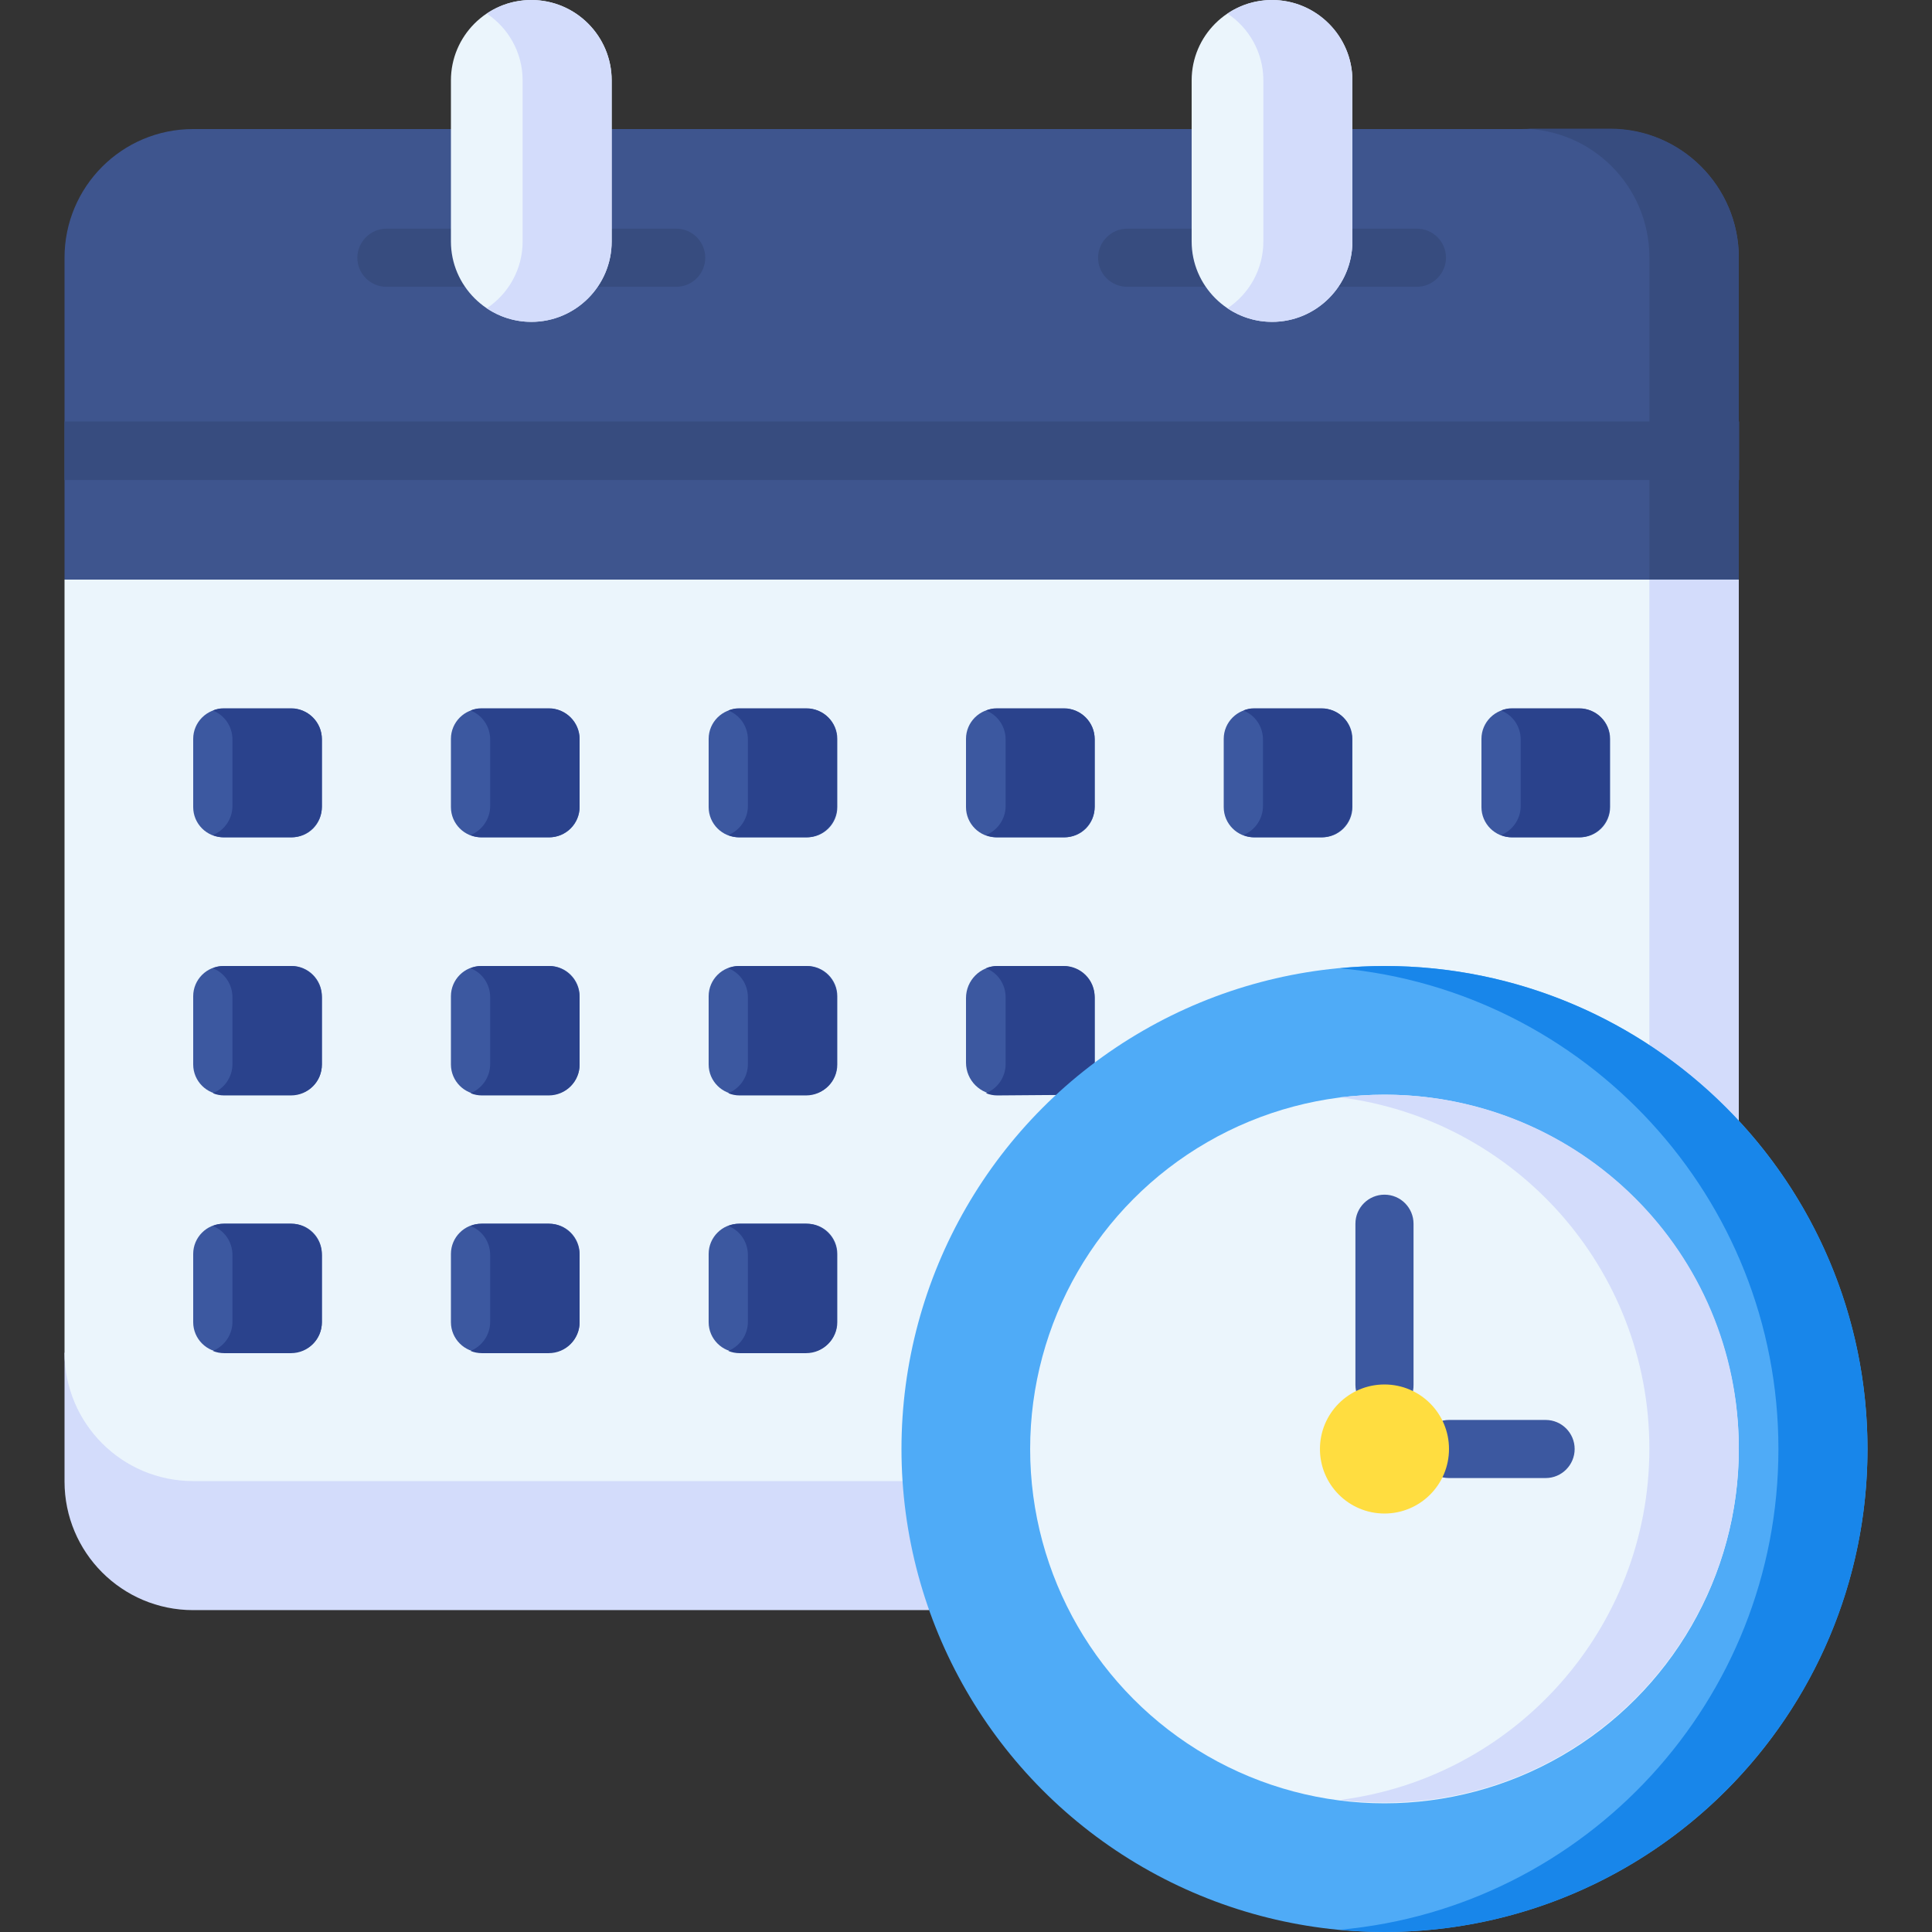 <?xml version="1.0" encoding="utf-8"?>
<!-- Generator: Adobe Illustrator 27.2.0, SVG Export Plug-In . SVG Version: 6.00 Build 0)  -->
<svg version="1.1" id="Capa_1" xmlns="http://www.w3.org/2000/svg" xmlns:xlink="http://www.w3.org/1999/xlink" x="0px" y="0px"
	 viewBox="0 0 512 512" style="enable-background:new 0 0 512 512;" xml:space="preserve">
<rect x="0" y="0" width="512" height="512" fill="#333333" stroke="none"/>
<style type="text/css">
	.st0{fill:#D3DCFB;}
	.st1{fill:#EBF5FC;}
	.st2{fill:#3C58A0;}
	.st3{fill:#2A428C;}
	.st4{fill:#3E558E;}
	.st5{fill:#374C7F;}
	.st6{fill:#4FABF7;}
	.st7{fill:#1886EA;}
	.st8{fill:#FFDD40;}
</style>
<g>
	<g>
		<path class="st0" d="M246.2,426.7h-195c-18.9,0-34.1-15.3-34.1-34.1v-34.1h262L246.2,426.7z"/>
		<path class="st1" d="M460.8,153.6V297v95.5H51.2c-18.9,0-34.1-15.3-34.1-34.1V153.6L256,68.3L460.8,153.6z"/>
		<g>
			<path class="st2" d="M77.3,221.9H59.2c-4.4,0-8-3.6-8-8v-18.1c0-4.4,3.6-8,8-8h18.1c4.4,0,8,3.6,8,8v18.1
				C85.3,218.3,81.8,221.9,77.3,221.9z"/>
			<path class="st2" d="M145.6,221.9h-18.1c-4.4,0-8-3.6-8-8v-18.1c0-4.4,3.6-8,8-8h18.1c4.4,0,8,3.6,8,8v18.1
				C153.6,218.3,150,221.9,145.6,221.9z"/>
			<path class="st2" d="M213.9,221.9h-18.1c-4.4,0-8-3.6-8-8v-18.1c0-4.4,3.6-8,8-8h18.1c4.4,0,8,3.6,8,8v18.1
				C221.9,218.3,218.3,221.9,213.9,221.9z"/>
			<path class="st2" d="M282.1,221.9H264c-4.4,0-8-3.6-8-8v-18.1c0-4.4,3.6-8,8-8h18.1c4.4,0,8,3.6,8,8v18.1
				C290.1,218.3,286.6,221.9,282.1,221.9z"/>
			<path class="st2" d="M350.4,221.9h-18.1c-4.4,0-8-3.6-8-8v-18.1c0-4.4,3.6-8,8-8h18.1c4.4,0,8,3.6,8,8v18.1
				C358.4,218.3,354.8,221.9,350.4,221.9z"/>
			<path class="st2" d="M418.7,221.9h-18.1c-4.4,0-8-3.6-8-8v-18.1c0-4.4,3.6-8,8-8h18.1c4.4,0,8,3.6,8,8v18.1
				C426.7,218.3,423.1,221.9,418.7,221.9z"/>
			<path class="st2" d="M77.3,290.1H59.2c-4.4,0-8-3.6-8-8V264c0-4.4,3.6-8,8-8h18.1c4.4,0,8,3.6,8,8v18.1
				C85.3,286.6,81.8,290.1,77.3,290.1z"/>
			<path class="st2" d="M145.6,290.1h-18.1c-4.4,0-8-3.6-8-8V264c0-4.4,3.6-8,8-8h18.1c4.4,0,8,3.6,8,8v18.1
				C153.6,286.6,150,290.1,145.6,290.1z"/>
			<path class="st2" d="M213.9,290.1h-18.1c-4.4,0-8-3.6-8-8V264c0-4.4,3.6-8,8-8h18.1c4.4,0,8,3.6,8,8v18.1
				C221.9,286.6,218.3,290.1,213.9,290.1z"/>
			<path class="st2" d="M290.1,290.1v-25.6c0-4.7-3.8-8.5-8.5-8.5h-17.1c-4.7,0-8.5,3.8-8.5,8.5v17.1c0,4.7,3.8,8.5,8.5,8.5H290.1z"
				/>
			<path class="st2" d="M77.3,358.4H59.2c-4.4,0-8-3.6-8-8v-18.1c0-4.4,3.6-8,8-8h18.1c4.4,0,8,3.6,8,8v18.1
				C85.3,354.8,81.8,358.4,77.3,358.4z"/>
			<path class="st2" d="M145.6,358.4h-18.1c-4.4,0-8-3.6-8-8v-18.1c0-4.4,3.6-8,8-8h18.1c4.4,0,8,3.6,8,8v18.1
				C153.6,354.8,150,358.4,145.6,358.4z"/>
			<path class="st2" d="M213.9,358.4h-18.1c-4.4,0-8-3.6-8-8v-18.1c0-4.4,3.6-8,8-8h18.1c4.4,0,8,3.6,8,8v18.1
				C221.9,354.8,218.3,358.4,213.9,358.4z"/>
		</g>
		<path class="st3" d="M418.4,187.7h-17.6c-1.1,0-2.1,0.2-3,0.6c3.1,1.2,5.2,4.2,5.2,7.7v17.6c0,3.5-2.2,6.5-5.2,7.7
			c0.9,0.4,2,0.6,3,0.6h17.6c4.6,0,8.2-3.7,8.2-8.2V196C426.7,191.4,423,187.7,418.4,187.7z"/>
		<path class="st3" d="M350.1,187.7h-17.6c-1.1,0-2.1,0.2-3,0.6c3.1,1.2,5.2,4.2,5.2,7.7v17.6c0,3.5-2.2,6.5-5.2,7.7
			c0.9,0.4,2,0.6,3,0.6h17.6c4.6,0,8.2-3.7,8.2-8.2V196C358.4,191.4,354.7,187.7,350.1,187.7z"/>
		<path class="st3" d="M281.9,187.7h-17.6c-1.1,0-2.1,0.2-3,0.6c3.1,1.2,5.2,4.2,5.2,7.7v17.6c0,3.5-2.2,6.5-5.2,7.7
			c0.9,0.4,2,0.6,3,0.6h17.6c4.6,0,8.2-3.7,8.2-8.2V196C290.1,191.4,286.4,187.7,281.9,187.7z"/>
		<path class="st3" d="M213.6,187.7H196c-1.1,0-2.1,0.2-3,0.6c3.1,1.2,5.2,4.2,5.2,7.7v17.6c0,3.5-2.2,6.5-5.2,7.7
			c0.9,0.4,2,0.6,3,0.6h17.6c4.6,0,8.2-3.7,8.2-8.2V196C221.9,191.4,218.2,187.7,213.6,187.7z"/>
		<path class="st3" d="M145.4,187.7h-17.7c-1.1,0-2.1,0.2-3,0.6c3.1,1.2,5.2,4.2,5.2,7.7v17.6c0,3.5-2.2,6.5-5.2,7.7
			c0.9,0.4,2,0.6,3,0.6h17.7c4.6,0,8.2-3.7,8.2-8.2V196C153.6,191.4,149.9,187.7,145.4,187.7z"/>
		<path class="st3" d="M77.1,187.7H59.4c-1.1,0-2.1,0.2-3,0.6c3.1,1.2,5.2,4.2,5.2,7.7v17.6c0,3.5-2.2,6.5-5.2,7.7
			c0.9,0.4,2,0.6,3,0.6h17.7c4.6,0,8.2-3.7,8.2-8.2V196C85.3,191.4,81.6,187.7,77.1,187.7z"/>
		<path class="st3" d="M77.1,256H59.4c-1.1,0-2.1,0.2-3,0.6c3.1,1.2,5.2,4.2,5.2,7.7V282c0,3.5-2.2,6.5-5.2,7.7c0.9,0.4,2,0.6,3,0.6
			h17.7c4.6,0,8.2-3.7,8.2-8.2v-17.7C85.3,259.7,81.6,256,77.1,256L77.1,256z"/>
		<path class="st3" d="M77.1,324.3H59.4c-1.1,0-2.1,0.2-3,0.6c3.1,1.2,5.2,4.2,5.2,7.7v17.7c0,3.5-2.2,6.5-5.2,7.7
			c0.9,0.4,2,0.6,3,0.6h17.7c4.6,0,8.2-3.7,8.2-8.2v-17.7C85.3,328,81.6,324.3,77.1,324.3L77.1,324.3z"/>
		<path class="st3" d="M145.4,256h-17.7c-1.1,0-2.1,0.2-3,0.6c3.1,1.2,5.2,4.2,5.2,7.7V282c0,3.5-2.2,6.5-5.2,7.7
			c0.9,0.4,2,0.6,3,0.6h17.7c4.6,0,8.2-3.7,8.2-8.2v-17.7C153.6,259.7,149.9,256,145.4,256L145.4,256z"/>
		<path class="st3" d="M145.4,324.3h-17.7c-1.1,0-2.1,0.2-3,0.6c3.1,1.2,5.2,4.2,5.2,7.7v17.7c0,3.5-2.2,6.5-5.2,7.7
			c0.9,0.4,2,0.6,3,0.6h17.7c4.6,0,8.2-3.7,8.2-8.2v-17.7C153.6,328,149.9,324.3,145.4,324.3L145.4,324.3z"/>
		<path class="st3" d="M213.6,256H196c-1.1,0-2.1,0.2-3,0.6c3.1,1.2,5.2,4.2,5.2,7.7V282c0,3.5-2.2,6.5-5.2,7.7c0.9,0.4,2,0.6,3,0.6
			h17.6c4.6,0,8.2-3.7,8.2-8.2v-17.7C221.9,259.7,218.2,256,213.6,256L213.6,256z"/>
		<path class="st3" d="M290.1,290.1v-25.9c0-4.6-3.7-8.2-8.2-8.2h-17.6c-1.1,0-2.1,0.2-3,0.6c3.1,1.2,5.2,4.2,5.2,7.7V282
			c0,3.5-2.2,6.5-5.2,7.7c0.9,0.4,2,0.6,3,0.6L290.1,290.1L290.1,290.1z"/>
		<path class="st3" d="M213.6,324.3H196c-1.1,0-2.1,0.2-3,0.6c3.1,1.2,5.2,4.2,5.2,7.7v17.7c0,3.5-2.2,6.5-5.2,7.7
			c0.9,0.4,2,0.6,3,0.6h17.6c4.6,0,8.2-3.7,8.2-8.2v-17.7C221.9,328,218.2,324.3,213.6,324.3L213.6,324.3z"/>
		<path class="st0" d="M437.1,143.7V297v95.5h23.7V297V153.6L437.1,143.7z"/>
		<path class="st4" d="M460.8,153.6V68.3c0-18.9-15.3-34.1-34.1-34.1H51.2c-18.9,0-34.1,15.3-34.1,34.1v85.3H460.8z"/>
		<g>
			<g>
				<g>
					<path class="st5" d="M124.6,76h-22.2c-4.3,0-7.7-3.5-7.7-7.7s3.5-7.7,7.7-7.7h22.2c4.3,0,7.7,3.5,7.7,7.7S128.9,76,124.6,76z"
						/>
				</g>
				<g>
					<path class="st5" d="M179.2,76H157c-4.3,0-7.7-3.5-7.7-7.7s3.5-7.7,7.7-7.7h22.2c4.3,0,7.7,3.5,7.7,7.7S183.5,76,179.2,76z"/>
				</g>
				<g>
					<path class="st5" d="M320.9,76h-22.2c-4.3,0-7.7-3.5-7.7-7.7s3.5-7.7,7.7-7.7h22.2c4.3,0,7.7,3.5,7.7,7.7S325.2,76,320.9,76z"
						/>
				</g>
				<g>
					<path class="st5" d="M375.5,76h-22.2c-4.3,0-7.7-3.5-7.7-7.7s3.5-7.7,7.7-7.7h22.2c4.3,0,7.7,3.5,7.7,7.7S379.7,76,375.5,76z"
						/>
				</g>
			</g>
		</g>
		<path class="st1" d="M162.1,64c0,11.8-9.6,21.3-21.3,21.3s-21.3-9.6-21.3-21.3V21.3C119.5,9.6,129,0,140.8,0s21.3,9.6,21.3,21.3
			V64L162.1,64z"/>
		<path class="st1" d="M358.4,64c0,11.8-9.6,21.3-21.3,21.3s-21.3-9.6-21.3-21.3V21.3c0-11.8,9.6-21.3,21.3-21.3s21.3,9.6,21.3,21.3
			V64L358.4,64z"/>
		<path class="st0" d="M337.1,0c-4.4,0-8.4,1.3-11.8,3.6c5.7,3.8,9.5,10.3,9.5,17.7V64c0,7.4-3.8,13.9-9.5,17.7
			c3.4,2.3,7.5,3.6,11.8,3.6c11.8,0,21.3-9.6,21.3-21.3V21.3C358.4,9.6,348.9,0,337.1,0z"/>
		<path class="st0" d="M140.8,0c-4.4,0-8.4,1.3-11.8,3.6c5.7,3.8,9.5,10.3,9.5,17.7V64c0,7.4-3.8,13.9-9.5,17.7
			c3.4,2.3,7.5,3.6,11.8,3.6c11.8,0,21.3-9.6,21.3-21.3V21.3C162.1,9.6,152.6,0,140.8,0L140.8,0z"/>
		<path class="st5" d="M426.7,34.1H403c18.9,0,34.1,15.3,34.1,34.1v85.3h23.7V68.3C460.8,49.4,445.5,34.1,426.7,34.1L426.7,34.1z"/>
		<path class="st5" d="M17.1,111.7h443.8v15.5H17.1V111.7z"/>
	</g>
	<circle class="st6" cx="366.9" cy="384" r="128"/>
	<circle class="st1" cx="366.9" cy="384" r="93.9"/>
	<g>
		<g>
			<path class="st2" d="M366.9,374.7c-4.3,0-7.7-3.5-7.7-7.7v-42.7c0-4.3,3.5-7.7,7.7-7.7c4.3,0,7.7,3.5,7.7,7.7V367
				C374.7,371.2,371.2,374.7,366.9,374.7z"/>
		</g>
	</g>
	<g>
		<g>
			<path class="st2" d="M409.6,391.7H384c-4.3,0-7.7-3.5-7.7-7.7s3.5-7.7,7.7-7.7h25.6c4.3,0,7.7,3.5,7.7,7.7
				S413.9,391.7,409.6,391.7z"/>
		</g>
	</g>
	<path class="st7" d="M366.9,256c-4,0-7.9,0.2-11.8,0.6c65.1,6,116.2,60.8,116.2,127.4s-51,121.5-116.2,127.4
		c3.9,0.4,7.9,0.6,11.8,0.6c70.7,0,128-57.3,128-128S437.6,256,366.9,256z"/>
	<path class="st0" d="M366.9,290.1c-4,0-8,0.3-11.8,0.7c46.3,5.8,82,45.3,82,93.1s-35.8,87.3-82,93.1c3.9,0.5,7.8,0.7,11.8,0.7
		c51.8,0,93.9-42,93.9-93.9S418.8,290.1,366.9,290.1L366.9,290.1z"/>
	<circle class="st8" cx="366.9" cy="384" r="17.1"/>
</g>
</svg>
